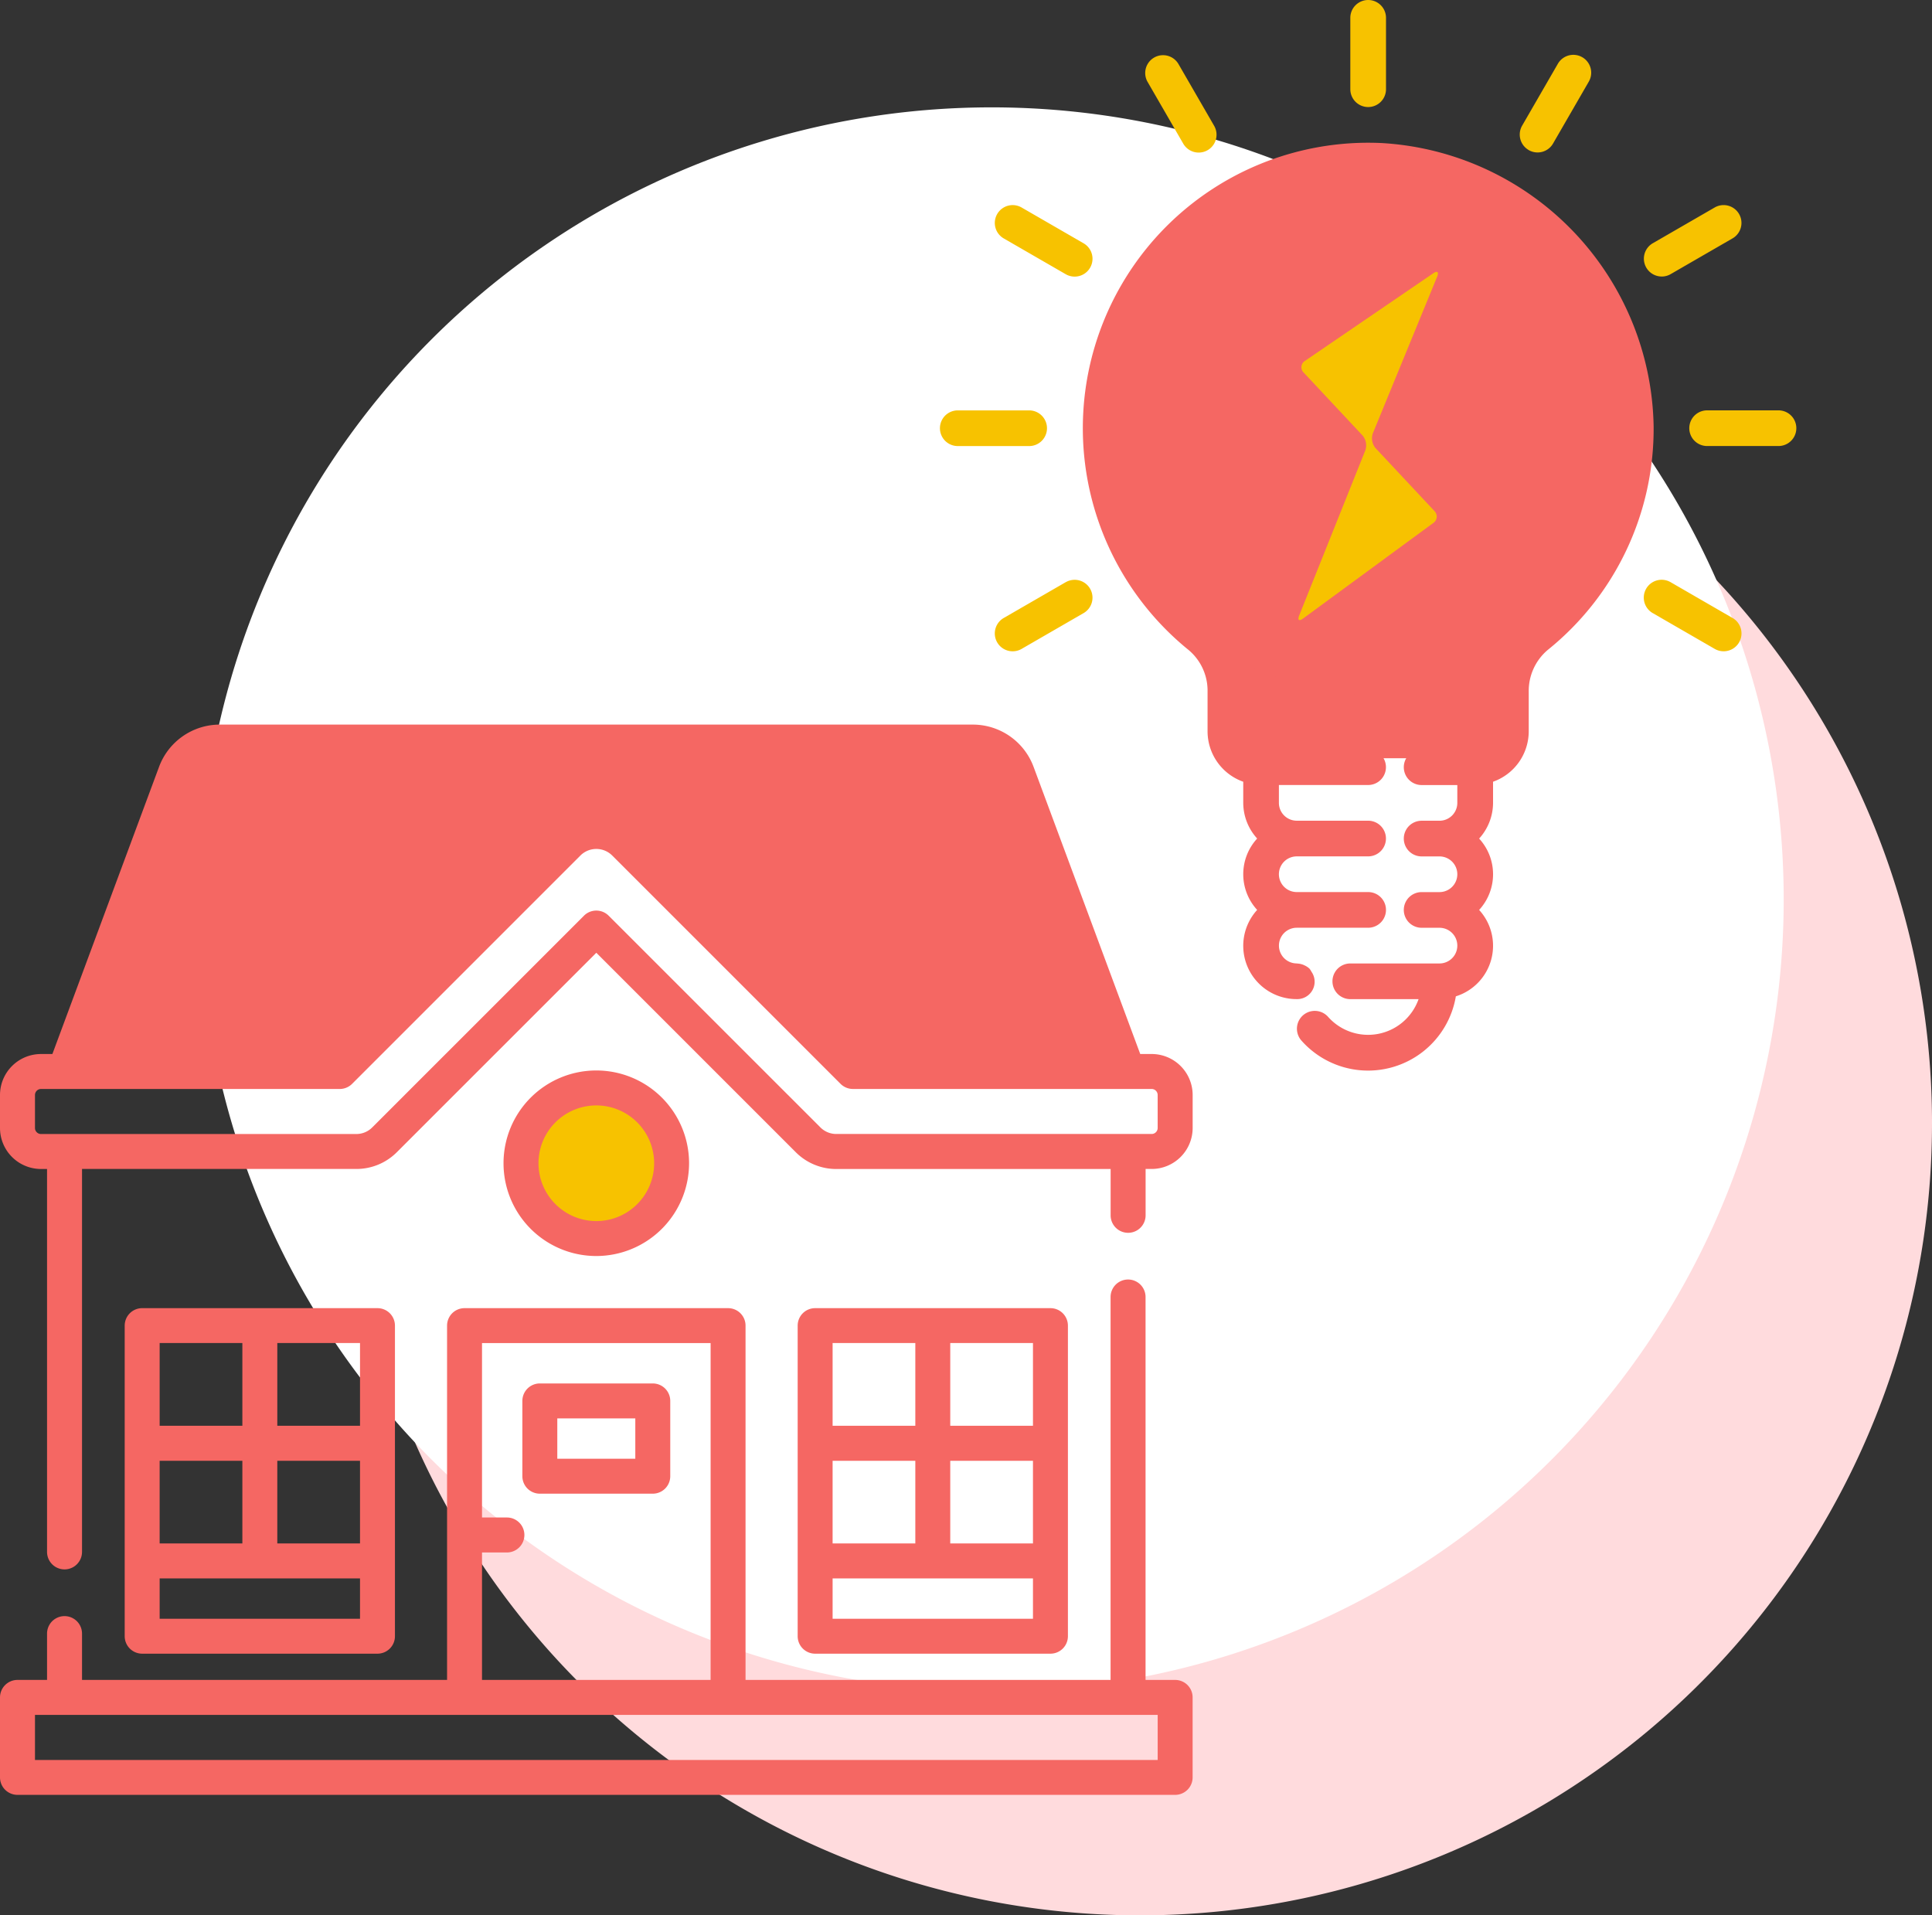 <svg xmlns="http://www.w3.org/2000/svg" width="160.163" height="158.783"><rect width="100%" height="100%" fill="#333333" stroke="none"/><defs><clipPath id="a"><path fill="none" d="M0 0h160.163v158.783H0z"/></clipPath></defs><g clip-path="url(#a)"><path d="M160.163 93.119A65.664 65.664 0 1 1 94.5 27.455a65.664 65.664 0 0 1 65.664 65.664" fill="#ffdbdd"/><path d="M147.869 74.559A65.664 65.664 0 1 1 82.205 8.9a65.664 65.664 0 0 1 65.664 65.664" fill="#fff"/><path d="M55.251 96.434a5.816 5.816 0 1 1-5.816-5.816 5.816 5.816 0 0 1 5.816 5.816" fill="#f7c200"/><path d="M95.47 87.378h-.944l-8.848-23.822a5.372 5.372 0 0 0-5.015-3.487H18.206a5.372 5.372 0 0 0-5.015 3.487L4.343 87.378H3.4a3.4 3.4 0 0 0-3.4 3.4v2.731a3.4 3.4 0 0 0 3.4 3.4h.5v31.744a1.448 1.448 0 0 0 2.9 0V96.907h22.74a4.733 4.733 0 0 0 3.369-1.4l16.525-16.523 16.528 16.527a4.735 4.735 0 0 0 3.369 1.4h22.74v3.839a1.448 1.448 0 1 0 2.9 0v-3.843h.5a3.4 3.4 0 0 0 3.4-3.4v-2.73a3.4 3.4 0 0 0-3.4-3.4m.5 6.13a.5.5 0 0 1-.5.5h-26.14a1.855 1.855 0 0 1-1.321-.547L50.458 75.912a1.446 1.446 0 0 0-2.048 0L30.858 93.463a1.854 1.854 0 0 1-1.321.547H3.4a.5.5 0 0 1-.5-.5v-2.733a.5.5 0 0 1 .5-.5h24.764a1.45 1.45 0 0 0 1.025-.425l18.925-18.927a1.867 1.867 0 0 1 2.641 0L69.681 89.85a1.446 1.446 0 0 0 1.024.425H95.47a.5.5 0 0 1 .5.5Z" fill="#f56763"/><path d="M87.082 137.09a1.448 1.448 0 0 0 1.448-1.448v-25.748a1.448 1.448 0 0 0-1.448-1.448H67.575a1.448 1.448 0 0 0-1.448 1.448v25.748a1.448 1.448 0 0 0 1.448 1.448Zm-1.449-9.138h-6.857V121.1h6.857Zm-9.753 0h-6.857V121.1h6.857Zm9.753 6.242h-16.61v-3.345h16.61Zm0-16h-6.857v-6.857h6.857Zm-9.753 0h-6.857v-6.857h6.857ZM31.293 137.09a1.448 1.448 0 0 0 1.448-1.448v-25.748a1.448 1.448 0 0 0-1.448-1.448H11.787a1.448 1.448 0 0 0-1.449 1.448v25.748a1.448 1.448 0 0 0 1.449 1.448Zm-1.448-9.138h-6.857V121.1h6.857Zm-9.753 0h-6.857V121.1h6.857Zm9.753 6.242h-16.61v-3.345h16.61Zm0-16h-6.857v-6.857h6.857Zm-9.753 0h-6.857v-6.857h6.857Zm34.024-3.506h-9.363a1.448 1.448 0 0 0-1.449 1.448v6.242a1.448 1.448 0 0 0 1.449 1.448h9.363a1.448 1.448 0 0 0 1.448-1.448v-6.242a1.448 1.448 0 0 0-1.448-1.448m-1.449 6.242H46.2v-3.345h6.467Zm4.457-24.496a7.691 7.691 0 1 0-7.69 7.69 7.7 7.7 0 0 0 7.69-7.69m-12.484 0a4.794 4.794 0 1 1 4.794 4.794 4.8 4.8 0 0 1-4.794-4.794" fill="#f56763"/><path d="M97.42 139.266h-2.453v-31.744a1.449 1.449 0 1 0-2.9 0v31.744H61.806v-29.372a1.448 1.448 0 0 0-1.448-1.448H38.51a1.448 1.448 0 0 0-1.448 1.448v29.372H6.8v-3.84a1.449 1.449 0 0 0-2.9 0v3.84H1.448A1.448 1.448 0 0 0 0 140.714v6.632a1.448 1.448 0 0 0 1.448 1.448H97.42a1.448 1.448 0 0 0 1.448-1.448v-6.632a1.448 1.448 0 0 0-1.448-1.448M39.959 128.7h2.063a1.449 1.449 0 0 0 0-2.9h-2.063v-14.458H58.91v27.924H39.959Zm56.013 17.2H2.9v-3.736h93.072Z" fill="#f56763"/><path d="M113.418 8.874a1.479 1.479 0 0 0 1.482-1.479V1.479a1.479 1.479 0 0 0-2.958 0v5.916a1.479 1.479 0 0 0 1.479 1.479M95.128 6.777l2.958 5.123a1.479 1.479 0 1 0 2.572-1.462l-.01-.017L97.69 5.3a1.479 1.479 0 0 0-2.572 1.46l.01.017M83.2 19.759l.017.01 5.122 2.958a1.479 1.479 0 0 0 1.5-2.552l-.017-.01-5.122-2.958a1.479 1.479 0 0 0-1.5 2.552M86.795 35.5a1.479 1.479 0 0 0-1.479-1.479H79.4a1.479 1.479 0 1 0 0 2.958h5.916a1.479 1.479 0 0 0 1.479-1.479m1.563 12.757-.017.01-5.122 2.958a1.479 1.479 0 0 0 1.462 2.575l.017-.01 5.122-2.958a1.479 1.479 0 1 0-1.462-2.572m55.277 2.975-.017-.01-5.118-2.958a1.479 1.479 0 0 0-1.5 2.552l.018.01 5.122 2.958a1.479 1.479 0 0 0 1.5-2.552m3.797-17.217h-5.916a1.479 1.479 0 0 0 0 2.958h5.916a1.479 1.479 0 1 0 0-2.958m-9.679-11.093a1.478 1.478 0 0 0 .74-.2l5.121-2.958a1.479 1.479 0 0 0-1.462-2.572l-.017.01-5.122 2.958a1.479 1.479 0 0 0 .74 2.76m-11.03-10.482a1.479 1.479 0 0 0 2.02-.543l2.958-5.122a1.479 1.479 0 1 0-2.552-1.5l-.01.017-2.958 5.122a1.479 1.479 0 0 0 .54 2.021" fill="#f7c200"/><path d="M114.568 11.86a23.665 23.665 0 0 0-16.15 41.93 4.4 4.4 0 0 1 1.689 3.382v3.469a4.439 4.439 0 0 0 2.958 4.165v1.751a4.409 4.409 0 0 0 1.154 2.958 4.369 4.369 0 0 0 0 5.916 4.418 4.418 0 0 0 3.284 7.395 1.441 1.441 0 0 0 1.215-2.273 1.573 1.573 0 0 0-.165-.256 1.552 1.552 0 0 0-.411-.269 1.532 1.532 0 0 0-.131-.058 1.569 1.569 0 0 0-.466-.093c-.014 0-.028-.009-.042-.009a1.479 1.479 0 1 1 0-2.958h5.916a1.479 1.479 0 1 0 0-2.958H107.5a1.479 1.479 0 0 1 0-2.958h5.916a1.479 1.479 0 1 0 0-2.958H107.5a1.479 1.479 0 0 1-1.479-1.479v-1.479h7.395a1.479 1.479 0 1 0 0-2.958h-8.875a1.48 1.48 0 0 1-1.479-1.479v-3.469a7.35 7.35 0 0 0-2.773-5.672 20.706 20.706 0 0 1 14.135-36.68 20.945 20.945 0 0 1 19.7 20.551 20.586 20.586 0 0 1-7.684 16.215 7.331 7.331 0 0 0-2.67 5.758v3.3a1.479 1.479 0 0 1-1.479 1.479h-4.437a1.479 1.479 0 1 0 0 2.958h2.958v1.479a1.479 1.479 0 0 1-1.479 1.479h-1.479a1.479 1.479 0 1 0 0 2.958h1.479a1.479 1.479 0 1 1 0 2.958h-1.479a1.479 1.479 0 1 0 0 2.958h1.479a1.479 1.479 0 1 1 0 2.958h-7.393a1.479 1.479 0 1 0 0 2.958h5.66a4.437 4.437 0 0 1-7.5 1.469 1.479 1.479 0 0 0-2.21 1.967 7.378 7.378 0 0 0 12.8-3.669 4.394 4.394 0 0 0 1.93-7.162 4.367 4.367 0 0 0 0-5.916 4.409 4.409 0 0 0 1.154-2.958v-1.754a4.438 4.438 0 0 0 2.958-4.165v-3.3a4.445 4.445 0 0 1 1.57-3.457 23.525 23.525 0 0 0 8.784-18.538 23.941 23.941 0 0 0-22.518-23.486" fill="#f56763"/><path fill="#f56763" d="M102.339 35.92h22.413v26.938h-22.413z"/><path d="M135.151 35.969a21.606 21.606 0 1 1-21.606-21.606 21.606 21.606 0 0 1 21.606 21.606" fill="#f56763"/><path d="M119.145 22.924c.154-.376.006-.5-.33-.267l-10.641 7.266a.616.616 0 0 0-.105.957l4.888 5.223a1.269 1.269 0 0 1 .23 1.227l-5.486 13.7c-.152.378-.007.49.321.249l10.808-7.93a.643.643 0 0 0 .091-.978l-4.888-5.223a1.258 1.258 0 0 1-.225-1.224Z" fill="#f7c200"/></g></svg>